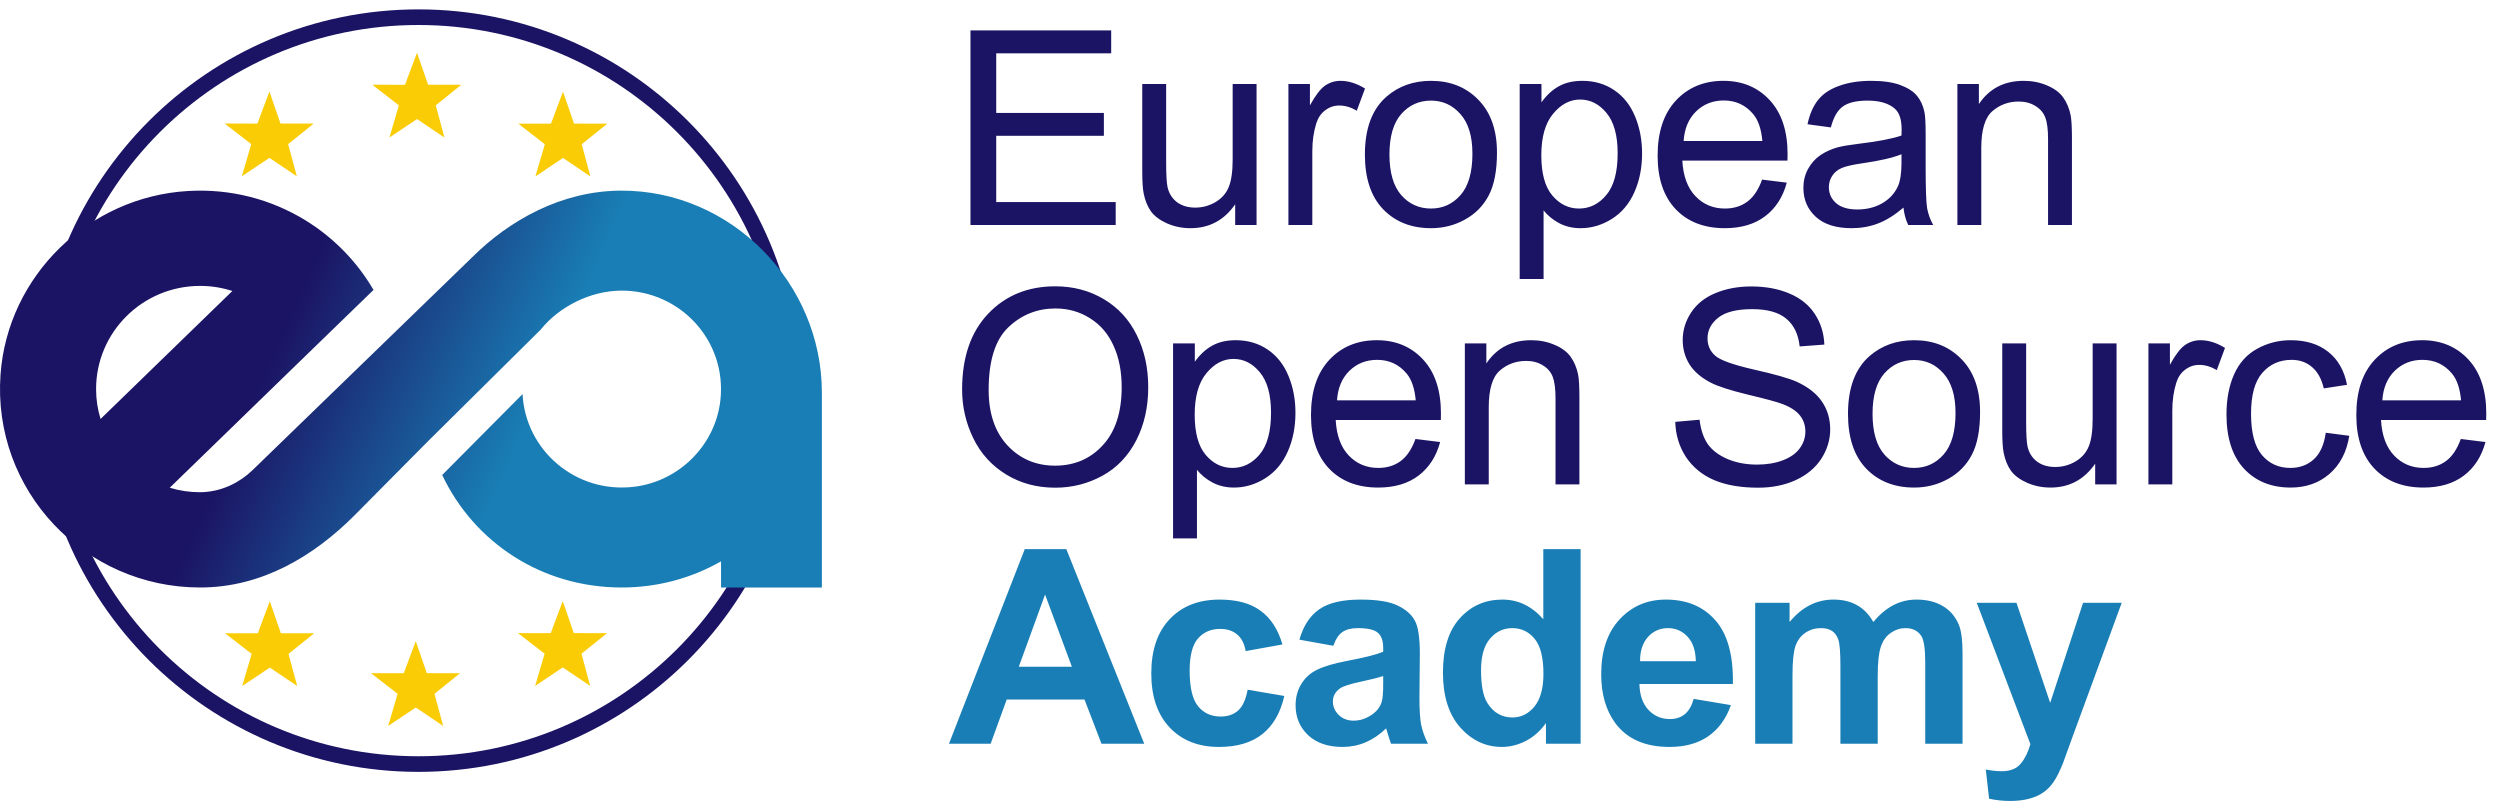 <svg width="800" height="257" viewBox="0 0 800 257" fill="none" xmlns="http://www.w3.org/2000/svg">
<path d="M310.55 72V9.724H355.58V17.073H318.792V36.147H353.243V43.453H318.792V64.651H357.024V72H310.55ZM395.258 72V65.373C391.746 70.471 386.974 73.019 380.942 73.019C378.28 73.019 375.788 72.51 373.466 71.49C371.172 70.471 369.458 69.196 368.325 67.667C367.221 66.109 366.442 64.212 365.989 61.975C365.677 60.474 365.522 58.095 365.522 54.838V26.886H373.168V51.907C373.168 55.9 373.324 58.59 373.635 59.978C374.117 61.989 375.136 63.575 376.694 64.736C378.252 65.869 380.177 66.435 382.471 66.435C384.765 66.435 386.918 65.855 388.928 64.693C390.939 63.504 392.355 61.904 393.177 59.893C394.026 57.854 394.451 54.909 394.451 51.057V26.886H402.097V72H395.258ZM412.294 72V26.886H419.176V33.725C420.932 30.525 422.546 28.415 424.019 27.395C425.52 26.376 427.163 25.866 428.947 25.866C431.524 25.866 434.144 26.688 436.806 28.33L434.172 35.424C432.303 34.32 430.434 33.768 428.564 33.768C426.894 33.768 425.393 34.277 424.062 35.297C422.73 36.288 421.782 37.676 421.215 39.46C420.366 42.179 419.941 45.152 419.941 48.381V72H412.294ZM436.765 49.443C436.765 41.088 439.087 34.9 443.732 30.879C447.612 27.537 452.341 25.866 457.92 25.866C464.122 25.866 469.192 27.905 473.128 31.983C477.065 36.033 479.033 41.641 479.033 48.806C479.033 54.611 478.155 59.185 476.399 62.527C474.672 65.84 472.137 68.418 468.795 70.258C465.482 72.099 461.857 73.019 457.92 73.019C451.605 73.019 446.493 70.995 442.585 66.945C438.705 62.895 436.765 57.061 436.765 49.443ZM444.624 49.443C444.624 55.22 445.884 59.553 448.405 62.442C450.925 65.302 454.097 66.732 457.92 66.732C461.715 66.732 464.873 65.288 467.393 62.399C469.914 59.511 471.174 55.107 471.174 49.188C471.174 43.609 469.9 39.389 467.351 36.529C464.83 33.64 461.687 32.196 457.92 32.196C454.097 32.196 450.925 33.626 448.405 36.486C445.884 39.347 444.624 43.666 444.624 49.443ZM486.299 89.29V26.886H493.266V32.748C494.908 30.454 496.763 28.741 498.831 27.608C500.898 26.447 503.404 25.866 506.35 25.866C510.201 25.866 513.6 26.857 516.545 28.84C519.49 30.822 521.713 33.626 523.214 37.251C524.715 40.848 525.466 44.798 525.466 49.103C525.466 53.719 524.63 57.882 522.959 61.592C521.317 65.274 518.91 68.106 515.738 70.088C512.594 72.043 509.281 73.019 505.797 73.019C503.248 73.019 500.955 72.481 498.915 71.405C496.905 70.329 495.248 68.97 493.945 67.327V89.29H486.299ZM493.223 49.698C493.223 55.503 494.398 59.794 496.749 62.569C499.1 65.345 501.946 66.732 505.288 66.732C508.686 66.732 511.589 65.302 513.996 62.442C516.432 59.553 517.649 55.093 517.649 49.06C517.649 43.312 516.46 39.007 514.081 36.147C511.73 33.286 508.913 31.856 505.627 31.856C502.371 31.856 499.482 33.385 496.961 36.444C494.469 39.474 493.223 43.892 493.223 49.698ZM563.87 57.472L571.771 58.449C570.525 63.065 568.217 66.647 564.847 69.196C561.477 71.745 557.172 73.019 551.933 73.019C545.334 73.019 540.095 70.995 536.215 66.945C532.363 62.867 530.438 57.16 530.438 49.825C530.438 42.235 532.392 36.345 536.3 32.153C540.208 27.962 545.278 25.866 551.508 25.866C557.54 25.866 562.468 27.919 566.291 32.026C570.114 36.132 572.026 41.91 572.026 49.358C572.026 49.811 572.012 50.491 571.984 51.397H538.339C538.622 56.353 540.024 60.148 542.545 62.782C545.065 65.415 548.209 66.732 551.975 66.732C554.779 66.732 557.172 65.996 559.154 64.523C561.137 63.051 562.709 60.7 563.87 57.472ZM538.764 45.11H563.955C563.615 41.315 562.652 38.469 561.066 36.571C558.631 33.626 555.473 32.153 551.593 32.153C548.081 32.153 545.122 33.329 542.715 35.679C540.336 38.03 539.019 41.173 538.764 45.11ZM609.113 66.435C606.281 68.842 603.548 70.541 600.914 71.533C598.309 72.524 595.505 73.019 592.503 73.019C587.547 73.019 583.738 71.816 581.076 69.409C578.414 66.973 577.083 63.872 577.083 60.105C577.083 57.897 577.579 55.886 578.57 54.073C579.589 52.232 580.906 50.76 582.52 49.655C584.163 48.551 586.004 47.715 588.043 47.149C589.544 46.752 591.81 46.37 594.84 46.002C601.014 45.266 605.559 44.388 608.476 43.368C608.504 42.32 608.518 41.655 608.518 41.372C608.518 38.256 607.796 36.062 606.352 34.787C604.398 33.06 601.495 32.196 597.643 32.196C594.047 32.196 591.385 32.833 589.657 34.107C587.958 35.353 586.698 37.577 585.876 40.777L578.4 39.757C579.08 36.557 580.198 33.98 581.756 32.026C583.313 30.044 585.565 28.528 588.51 27.48C591.456 26.404 594.868 25.866 598.748 25.866C602.6 25.866 605.729 26.319 608.136 27.226C610.543 28.132 612.313 29.279 613.446 30.666C614.579 32.026 615.372 33.753 615.825 35.849C616.08 37.152 616.207 39.502 616.207 42.901V53.096C616.207 60.205 616.363 64.707 616.675 66.605C617.015 68.474 617.666 70.272 618.629 72H610.643C609.85 70.414 609.34 68.559 609.113 66.435ZM608.476 49.358C605.701 50.491 601.538 51.454 595.987 52.247C592.843 52.7 590.62 53.209 589.317 53.776C588.015 54.342 587.009 55.178 586.301 56.282C585.593 57.358 585.239 58.562 585.239 59.893C585.239 61.932 586.004 63.631 587.533 64.991C589.091 66.35 591.356 67.03 594.33 67.03C597.275 67.03 599.895 66.393 602.189 65.118C604.483 63.815 606.168 62.045 607.244 59.808C608.065 58.081 608.476 55.532 608.476 52.162V49.358ZM626.362 72V26.886H633.244V33.3C636.557 28.344 641.343 25.866 647.602 25.866C650.321 25.866 652.813 26.362 655.079 27.353C657.373 28.316 659.086 29.59 660.219 31.176C661.352 32.762 662.145 34.645 662.598 36.826C662.881 38.242 663.023 40.72 663.023 44.26V72H655.376V44.558C655.376 41.442 655.079 39.12 654.484 37.591C653.889 36.033 652.827 34.801 651.298 33.895C649.797 32.96 648.027 32.493 645.988 32.493C642.731 32.493 639.913 33.527 637.534 35.594C635.184 37.662 634.008 41.584 634.008 47.361V72H626.362ZM307.874 124.669C307.874 114.332 310.649 106.247 316.2 100.413C321.751 94.55 328.916 91.619 337.695 91.619C343.444 91.619 348.627 92.993 353.243 95.74C357.859 98.487 361.371 102.324 363.778 107.252C366.214 112.151 367.432 117.716 367.432 123.947C367.432 130.262 366.157 135.912 363.608 140.896C361.06 145.881 357.449 149.662 352.776 152.239C348.103 154.788 343.062 156.062 337.653 156.062C331.791 156.062 326.551 154.646 321.935 151.814C317.319 148.982 313.821 145.116 311.442 140.217C309.063 135.317 307.874 130.135 307.874 124.669ZM316.37 124.796C316.37 132.301 318.381 138.22 322.402 142.553C326.452 146.858 331.521 149.01 337.61 149.01C343.812 149.01 348.91 146.83 352.903 142.468C356.925 138.107 358.936 131.919 358.936 123.904C358.936 118.835 358.072 114.417 356.344 110.65C354.645 106.855 352.139 103.924 348.825 101.857C345.54 99.761 341.844 98.713 337.738 98.713C331.904 98.713 326.877 100.724 322.657 104.746C318.466 108.739 316.37 115.422 316.37 124.796ZM375.377 172.29V109.886H382.344V115.748C383.987 113.454 385.842 111.741 387.909 110.608C389.976 109.447 392.483 108.866 395.428 108.866C399.28 108.866 402.678 109.857 405.623 111.84C408.569 113.822 410.792 116.626 412.293 120.251C413.794 123.848 414.544 127.798 414.544 132.103C414.544 136.719 413.709 140.882 412.038 144.592C410.395 148.274 407.988 151.106 404.816 153.088C401.673 155.042 398.359 156.02 394.876 156.02C392.327 156.02 390.033 155.481 387.994 154.405C385.983 153.329 384.326 151.97 383.024 150.327V172.29H375.377ZM382.302 132.698C382.302 138.503 383.477 142.794 385.827 145.569C388.178 148.345 391.024 149.732 394.366 149.732C397.764 149.732 400.667 148.302 403.074 145.442C405.51 142.553 406.728 138.093 406.728 132.061C406.728 126.312 405.538 122.007 403.159 119.146C400.809 116.286 397.991 114.856 394.706 114.856C391.449 114.856 388.56 116.385 386.04 119.444C383.548 122.474 382.302 126.892 382.302 132.698ZM452.948 140.472L460.85 141.449C459.603 146.065 457.295 149.647 453.925 152.196C450.555 154.745 446.25 156.02 441.011 156.02C434.413 156.02 429.173 153.995 425.293 149.945C421.442 145.867 419.516 140.16 419.516 132.825C419.516 125.235 421.47 119.345 425.378 115.153C429.287 110.962 434.356 108.866 440.586 108.866C446.619 108.866 451.546 110.919 455.37 115.026C459.193 119.132 461.104 124.91 461.104 132.358C461.104 132.811 461.09 133.491 461.062 134.397H427.417C427.701 139.353 429.103 143.148 431.623 145.782C434.144 148.416 437.287 149.732 441.054 149.732C443.857 149.732 446.25 148.996 448.233 147.523C450.215 146.051 451.787 143.7 452.948 140.472ZM427.842 128.11H453.033C452.693 124.315 451.73 121.469 450.145 119.571C447.709 116.626 444.551 115.153 440.671 115.153C437.16 115.153 434.2 116.329 431.793 118.679C429.414 121.03 428.097 124.173 427.842 128.11ZM468.753 155V109.886H475.634V116.3C478.948 111.344 483.734 108.866 489.993 108.866C492.712 108.866 495.204 109.362 497.469 110.353C499.763 111.316 501.477 112.59 502.61 114.176C503.742 115.762 504.535 117.646 504.988 119.826C505.272 121.242 505.413 123.72 505.413 127.26V155H497.767V127.558C497.767 124.442 497.469 122.12 496.875 120.591C496.28 119.033 495.218 117.801 493.689 116.895C492.188 115.96 490.418 115.493 488.379 115.493C485.122 115.493 482.304 116.527 479.925 118.594C477.574 120.662 476.399 124.584 476.399 130.361V155H468.753ZM536.088 134.992L543.862 134.312C544.23 137.427 545.079 139.99 546.41 142.001C547.77 143.983 549.865 145.598 552.697 146.844C555.529 148.062 558.716 148.67 562.256 148.67C565.399 148.67 568.175 148.203 570.582 147.269C572.989 146.334 574.773 145.06 575.934 143.445C577.124 141.803 577.718 140.019 577.718 138.093C577.718 136.139 577.152 134.439 576.019 132.995C574.886 131.522 573.017 130.291 570.412 129.299C568.741 128.648 565.045 127.643 559.324 126.283C553.604 124.896 549.596 123.593 547.302 122.375C544.329 120.817 542.106 118.892 540.633 116.598C539.189 114.275 538.467 111.684 538.467 108.824C538.467 105.68 539.359 102.749 541.143 100.03C542.927 97.283 545.532 95.202 548.959 93.786C552.386 92.37 556.195 91.662 560.386 91.662C565.003 91.662 569.067 92.412 572.578 93.913C576.118 95.386 578.837 97.566 580.735 100.455C582.632 103.344 583.652 106.615 583.793 110.268L575.892 110.863C575.467 106.926 574.023 103.953 571.559 101.942C569.123 99.931 565.512 98.926 560.726 98.926C555.742 98.926 552.103 99.846 549.809 101.687C547.543 103.5 546.41 105.694 546.41 108.271C546.41 110.509 547.217 112.35 548.832 113.794C550.418 115.238 554.552 116.725 561.236 118.254C567.948 119.755 572.55 121.072 575.042 122.205C578.667 123.876 581.343 126 583.071 128.577C584.799 131.126 585.662 134.071 585.662 137.413C585.662 140.727 584.714 143.856 582.816 146.801C580.919 149.718 578.186 151.998 574.617 153.641C571.077 155.255 567.084 156.062 562.638 156.062C557.002 156.062 552.273 155.241 548.449 153.598C544.654 151.956 541.667 149.492 539.486 146.207C537.334 142.893 536.201 139.155 536.088 134.992ZM591.356 132.443C591.356 124.088 593.679 117.9 598.323 113.879C602.203 110.537 606.933 108.866 612.512 108.866C618.714 108.866 623.783 110.905 627.72 114.983C631.656 119.033 633.624 124.641 633.624 131.806C633.624 137.611 632.747 142.185 630.991 145.527C629.263 148.84 626.728 151.417 623.387 153.258C620.073 155.099 616.448 156.02 612.512 156.02C606.196 156.02 601.084 153.995 597.176 149.945C593.296 145.895 591.356 140.061 591.356 132.443ZM599.215 132.443C599.215 138.22 600.476 142.553 602.996 145.442C605.517 148.302 608.688 149.732 612.512 149.732C616.307 149.732 619.464 148.288 621.985 145.399C624.505 142.511 625.766 138.107 625.766 132.188C625.766 126.609 624.491 122.389 621.942 119.529C619.422 116.64 616.278 115.196 612.512 115.196C608.688 115.196 605.517 116.626 602.996 119.486C600.476 122.347 599.215 126.666 599.215 132.443ZM670.457 155V148.373C666.945 153.471 662.173 156.02 656.141 156.02C653.479 156.02 650.987 155.51 648.664 154.49C646.37 153.471 644.657 152.196 643.524 150.667C642.42 149.109 641.641 147.212 641.188 144.975C640.876 143.474 640.72 141.095 640.72 137.838V109.886H648.367V134.907C648.367 138.9 648.523 141.59 648.834 142.978C649.316 144.989 650.335 146.575 651.893 147.736C653.45 148.869 655.376 149.435 657.67 149.435C659.964 149.435 662.116 148.854 664.127 147.693C666.138 146.504 667.554 144.904 668.375 142.893C669.225 140.854 669.65 137.909 669.65 134.057V109.886H677.296V155H670.457ZM687.493 155V109.886H694.375V116.725C696.131 113.525 697.745 111.415 699.218 110.396C700.719 109.376 702.361 108.866 704.145 108.866C706.723 108.866 709.342 109.688 712.004 111.33L709.371 118.424C707.501 117.32 705.632 116.768 703.763 116.768C702.092 116.768 700.591 117.277 699.26 118.297C697.929 119.288 696.98 120.676 696.414 122.46C695.564 125.179 695.14 128.152 695.14 131.381V155H687.493ZM744.249 138.475L751.768 139.452C750.946 144.635 748.837 148.699 745.438 151.644C742.068 154.561 737.919 156.02 732.991 156.02C726.818 156.02 721.847 154.009 718.081 149.987C714.342 145.938 712.473 140.146 712.473 132.613C712.473 127.742 713.28 123.479 714.895 119.826C716.509 116.173 718.959 113.44 722.244 111.627C725.557 109.787 729.154 108.866 733.034 108.866C737.933 108.866 741.941 110.112 745.056 112.604C748.171 115.068 750.168 118.58 751.046 123.14L743.611 124.287C742.903 121.256 741.643 118.977 739.831 117.447C738.047 115.918 735.88 115.153 733.331 115.153C729.48 115.153 726.35 116.541 723.943 119.316C721.536 122.063 720.332 126.425 720.332 132.4C720.332 138.461 721.493 142.865 723.816 145.612C726.138 148.359 729.168 149.732 732.906 149.732C735.908 149.732 738.415 148.812 740.425 146.971C742.436 145.13 743.711 142.298 744.249 138.475ZM787.453 140.472L795.354 141.449C794.108 146.065 791.8 149.647 788.43 152.196C785.06 154.745 780.755 156.02 775.516 156.02C768.917 156.02 763.678 153.995 759.798 149.945C755.947 145.867 754.021 140.16 754.021 132.825C754.021 125.235 755.975 119.345 759.883 115.153C763.791 110.962 768.861 108.866 775.091 108.866C781.123 108.866 786.051 110.919 789.874 115.026C793.698 119.132 795.609 124.91 795.609 132.358C795.609 132.811 795.595 133.491 795.567 134.397H761.922C762.205 139.353 763.607 143.148 766.128 145.782C768.648 148.416 771.792 149.732 775.559 149.732C778.362 149.732 780.755 148.996 782.738 147.523C784.72 146.051 786.292 143.7 787.453 140.472ZM762.347 128.11H787.538C787.198 124.315 786.235 121.469 784.649 119.571C782.214 116.626 779.056 115.153 775.176 115.153C771.664 115.153 768.705 116.329 766.298 118.679C763.919 121.03 762.602 124.173 762.347 128.11Z" fill="#1B1464"/>
<path d="M366.157 238H352.479L347.041 223.854H322.147L317.007 238H303.668L327.925 175.724H341.221L366.157 238ZM343.005 213.361L334.424 190.252L326.013 213.361H343.005ZM410.381 206.225L398.614 208.349C398.218 205.998 397.311 204.228 395.895 203.039C394.508 201.849 392.695 201.254 390.458 201.254C387.484 201.254 385.105 202.288 383.321 204.355C381.565 206.395 380.687 209.821 380.687 214.636C380.687 219.988 381.579 223.769 383.364 225.978C385.176 228.187 387.597 229.292 390.628 229.292C392.893 229.292 394.748 228.654 396.193 227.38C397.637 226.077 398.656 223.854 399.251 220.71L410.976 222.707C409.758 228.088 407.422 232.152 403.967 234.899C400.511 237.646 395.881 239.02 390.075 239.02C383.477 239.02 378.209 236.938 374.273 232.775C370.364 228.612 368.41 222.849 368.41 215.485C368.41 208.037 370.379 202.246 374.315 198.111C378.252 193.948 383.576 191.866 390.288 191.866C395.782 191.866 400.143 193.056 403.372 195.435C406.629 197.785 408.965 201.382 410.381 206.225ZM426.653 206.649L415.82 204.695C417.038 200.334 419.134 197.105 422.107 195.01C425.081 192.914 429.499 191.866 435.361 191.866C440.686 191.866 444.65 192.503 447.256 193.778C449.861 195.024 451.688 196.624 452.736 198.578C453.812 200.504 454.35 204.058 454.35 209.241L454.223 223.174C454.223 227.139 454.407 230.07 454.775 231.968C455.171 233.837 455.894 235.848 456.941 238H445.132C444.82 237.207 444.438 236.032 443.985 234.474C443.787 233.766 443.645 233.299 443.56 233.072C441.521 235.055 439.34 236.542 437.018 237.533C434.696 238.524 432.218 239.02 429.584 239.02C424.939 239.02 421.272 237.759 418.582 235.239C415.919 232.718 414.588 229.532 414.588 225.681C414.588 223.132 415.197 220.866 416.415 218.884C417.633 216.873 419.332 215.344 421.513 214.296C423.722 213.22 426.894 212.285 431.028 211.492C436.607 210.444 440.473 209.467 442.625 208.561V207.372C442.625 205.078 442.059 203.449 440.926 202.486C439.793 201.495 437.655 201 434.512 201C432.388 201 430.731 201.424 429.541 202.274C428.352 203.095 427.389 204.554 426.653 206.649ZM442.625 216.335C441.096 216.845 438.675 217.454 435.361 218.162C432.048 218.87 429.881 219.563 428.862 220.243C427.304 221.348 426.525 222.75 426.525 224.449C426.525 226.12 427.148 227.564 428.395 228.782C429.641 230 431.227 230.608 433.152 230.608C435.305 230.608 437.358 229.9 439.312 228.484C440.756 227.408 441.705 226.091 442.158 224.534C442.47 223.514 442.625 221.574 442.625 218.714V216.335ZM505.796 238H494.708V231.373C492.867 233.95 490.687 235.876 488.166 237.15C485.674 238.396 483.154 239.02 480.605 239.02C475.422 239.02 470.976 236.938 467.266 232.775C463.584 228.583 461.743 222.75 461.743 215.273C461.743 207.626 463.542 201.821 467.138 197.856C470.735 193.863 475.28 191.866 480.775 191.866C485.816 191.866 490.177 193.962 493.859 198.153V175.724H505.796V238ZM473.935 214.466C473.935 219.28 474.601 222.764 475.932 224.916C477.858 228.031 480.548 229.589 484.003 229.589C486.75 229.589 489.087 228.428 491.012 226.105C492.938 223.755 493.901 220.257 493.901 215.613C493.901 210.43 492.967 206.706 491.097 204.44C489.228 202.146 486.835 201 483.918 201C481.086 201 478.707 202.132 476.781 204.398C474.884 206.635 473.935 209.991 473.935 214.466ZM541.991 223.642L553.885 225.638C552.356 230 549.935 233.327 546.621 235.621C543.336 237.887 539.215 239.02 534.259 239.02C526.415 239.02 520.609 236.457 516.842 231.331C513.869 227.224 512.382 222.042 512.382 215.783C512.382 208.306 514.336 202.458 518.244 198.238C522.152 193.99 527.094 191.866 533.07 191.866C539.782 191.866 545.078 194.089 548.957 198.536C552.837 202.954 554.692 209.736 554.522 218.884H524.616C524.701 222.424 525.664 225.185 527.505 227.167C529.346 229.122 531.64 230.099 534.387 230.099C536.256 230.099 537.828 229.589 539.102 228.569C540.376 227.55 541.339 225.907 541.991 223.642ZM542.67 211.577C542.585 208.122 541.693 205.502 539.994 203.718C538.295 201.906 536.227 201 533.792 201C531.186 201 529.034 201.948 527.335 203.846C525.636 205.743 524.8 208.32 524.829 211.577H542.67ZM561.661 192.886H572.663V199.045C576.6 194.259 581.287 191.866 586.724 191.866C589.613 191.866 592.119 192.461 594.243 193.65C596.367 194.84 598.109 196.638 599.468 199.045C601.451 196.638 603.589 194.84 605.883 193.65C608.177 192.461 610.627 191.866 613.232 191.866C616.546 191.866 619.349 192.546 621.643 193.905C623.937 195.236 625.651 197.205 626.783 199.81C627.605 201.736 628.015 204.851 628.015 209.156V238H616.078V212.214C616.078 207.74 615.668 204.851 614.846 203.548C613.742 201.849 612.043 201 609.749 201C608.078 201 606.506 201.509 605.033 202.529C603.561 203.548 602.499 205.049 601.847 207.032C601.196 208.986 600.87 212.087 600.87 216.335V238H588.933V213.276C588.933 208.887 588.721 206.055 588.296 204.78C587.871 203.506 587.206 202.557 586.3 201.934C585.422 201.311 584.218 201 582.689 201C580.848 201 579.191 201.495 577.718 202.486C576.246 203.478 575.184 204.908 574.532 206.777C573.909 208.646 573.598 211.747 573.598 216.08V238H561.661V192.886ZM632.562 192.886H645.264L656.054 224.916L666.589 192.886H678.951L663.021 236.301L660.175 244.16C659.127 246.793 658.122 248.804 657.159 250.192C656.224 251.58 655.134 252.698 653.888 253.548C652.67 254.426 651.155 255.105 649.342 255.587C647.558 256.068 645.533 256.309 643.268 256.309C640.974 256.309 638.722 256.068 636.513 255.587L635.451 246.241C637.32 246.609 639.005 246.793 640.506 246.793C643.282 246.793 645.335 245.972 646.666 244.33C647.997 242.715 649.017 240.648 649.725 238.127L632.562 192.886Z" fill="#197EB5"/>
<path fill-rule="evenodd" clip-rule="evenodd" d="M72.018 202.651C73.911 204.132 78.247 207.446 80.527 209.237L77.504 219.537C80.751 217.342 83.388 215.595 86.339 213.625L95.111 219.535C94.118 215.954 93.179 212.416 92.33 209.237C95.505 206.707 97.382 205.162 100.511 202.655L89.873 202.636L86.339 192.4C84.909 196.103 83.611 199.744 82.494 202.655L72.018 202.651Z" fill="#FACC05"/>
<path fill-rule="evenodd" clip-rule="evenodd" d="M118.724 215.425C120.617 216.906 124.954 220.22 127.234 222.011L124.211 232.311C127.457 230.116 130.095 228.37 133.045 226.399L141.818 232.309C140.824 228.728 139.885 225.19 139.036 222.011C142.211 219.482 144.088 217.936 147.217 215.429L136.579 215.41L133.046 205.175C131.616 208.878 130.318 212.518 129.202 215.429L118.725 215.425H118.724Z" fill="#FACC05"/>
<path fill-rule="evenodd" clip-rule="evenodd" d="M165.762 202.604C167.655 204.086 171.991 207.399 174.271 209.19L171.248 219.49C174.495 217.295 177.133 215.549 180.083 213.578L188.855 219.488C187.862 215.907 186.923 212.369 186.074 209.19C189.249 206.66 191.126 205.115 194.255 202.608L183.617 202.589L180.084 192.354C178.654 196.057 177.356 199.697 176.239 202.608L165.763 202.604H165.762Z" fill="#FACC05"/>
<path fill-rule="evenodd" clip-rule="evenodd" d="M165.837 39.573C167.73 41.054 172.066 44.367 174.346 46.159L171.323 56.459C174.57 54.264 177.207 52.517 180.158 50.547L188.93 56.457C187.937 52.875 186.998 49.338 186.149 46.159C189.324 43.63 191.2 42.084 194.33 39.576L183.691 39.557L180.158 29.322C178.727 33.025 177.43 36.666 176.313 39.576L165.837 39.573Z" fill="#FACC05"/>
<path fill-rule="evenodd" clip-rule="evenodd" d="M119.128 27.123C121.021 28.605 125.357 31.918 127.637 33.709L124.614 44.009C127.861 41.814 130.499 40.068 133.449 38.098L142.221 44.008C141.228 40.426 140.289 36.889 139.44 33.709C142.615 31.18 144.492 29.635 147.621 27.127L136.983 27.108L133.449 16.873C132.019 20.576 130.721 24.216 129.605 27.127L119.128 27.123Z" fill="#FACC05"/>
<path fill-rule="evenodd" clip-rule="evenodd" d="M71.894 39.54C73.787 41.021 78.123 44.334 80.403 46.126L77.38 56.425C80.627 54.23 83.264 52.484 86.215 50.514L94.987 56.424C93.994 52.842 93.055 49.305 92.206 46.126C95.38 43.596 97.257 42.051 100.387 39.543L89.748 39.524L86.215 29.289C84.784 32.992 83.487 36.633 82.37 39.543L71.894 39.54Z" fill="#FACC05"/>
<path fill-rule="evenodd" clip-rule="evenodd" d="M133.904 242C198.521 242 250.904 189.617 250.904 125C250.904 60.383 198.521 8 133.904 8C69.286 8 16.904 60.383 16.904 125C16.904 189.617 69.286 242 133.904 242ZM133.904 247C201.282 247 255.904 192.379 255.904 125C255.904 57.621 201.282 3 133.904 3C66.525 3 11.904 57.621 11.904 125C11.904 192.379 66.525 247 133.904 247Z" fill="#1B1464"/>
<path d="M198.684 61.001C179.706 61.085 162.948 70.469 150.973 82.444L125.623 107.02L94.96 136.729L80.867 150.398C76.613 154.514 71.061 157.156 65.116 157.478C64.741 157.495 64.382 157.512 64.04 157.512C60.658 157.512 57.395 157.021 54.32 156.072L54.389 156.005L96.07 115.523L119.524 92.776C114.212 83.663 106.695 75.99 97.693 70.469C86.897 63.863 73.999 60.306 60.214 61.119C28.406 62.948 2.441 88.304 0.169 119.825C-2.513 156.987 27.108 188 64.04 188C83.873 188 100.5 177.856 113.357 164.998L137.119 141.032L173 105.5C178.808 98.234 188.879 92.996 198.958 92.996C217.68 92.996 232.627 109.053 230.526 128.057C228.955 142.353 217.441 153.955 203.058 155.75C184.25 158.088 168.141 144.08 167.218 126.109L141.5 152C151.732 173.579 173.317 188 198.958 188C210.523 188 221.37 184.968 230.731 179.633V188H263V125.669C263 90.591 234.062 60.865 198.684 61.001ZM30.747 124.5C30.747 106.275 45.642 91.489 64.04 91.489C67.645 91.489 71.112 92.064 74.358 93.115L32.181 134.07C31.242 131.038 30.747 127.837 30.747 124.5Z" fill="url(#paint0_linear_85_152)"/>
<defs>
<linearGradient id="paint0_linear_85_152" x1="-0.002" y1="73.307" x2="262.31" y2="189.558" gradientUnits="userSpaceOnUse">
<stop offset="0.335" stop-color="#1B1464"/>
<stop offset="0.625" stop-color="#197EB5"/>
</linearGradient>
</defs>
</svg>
